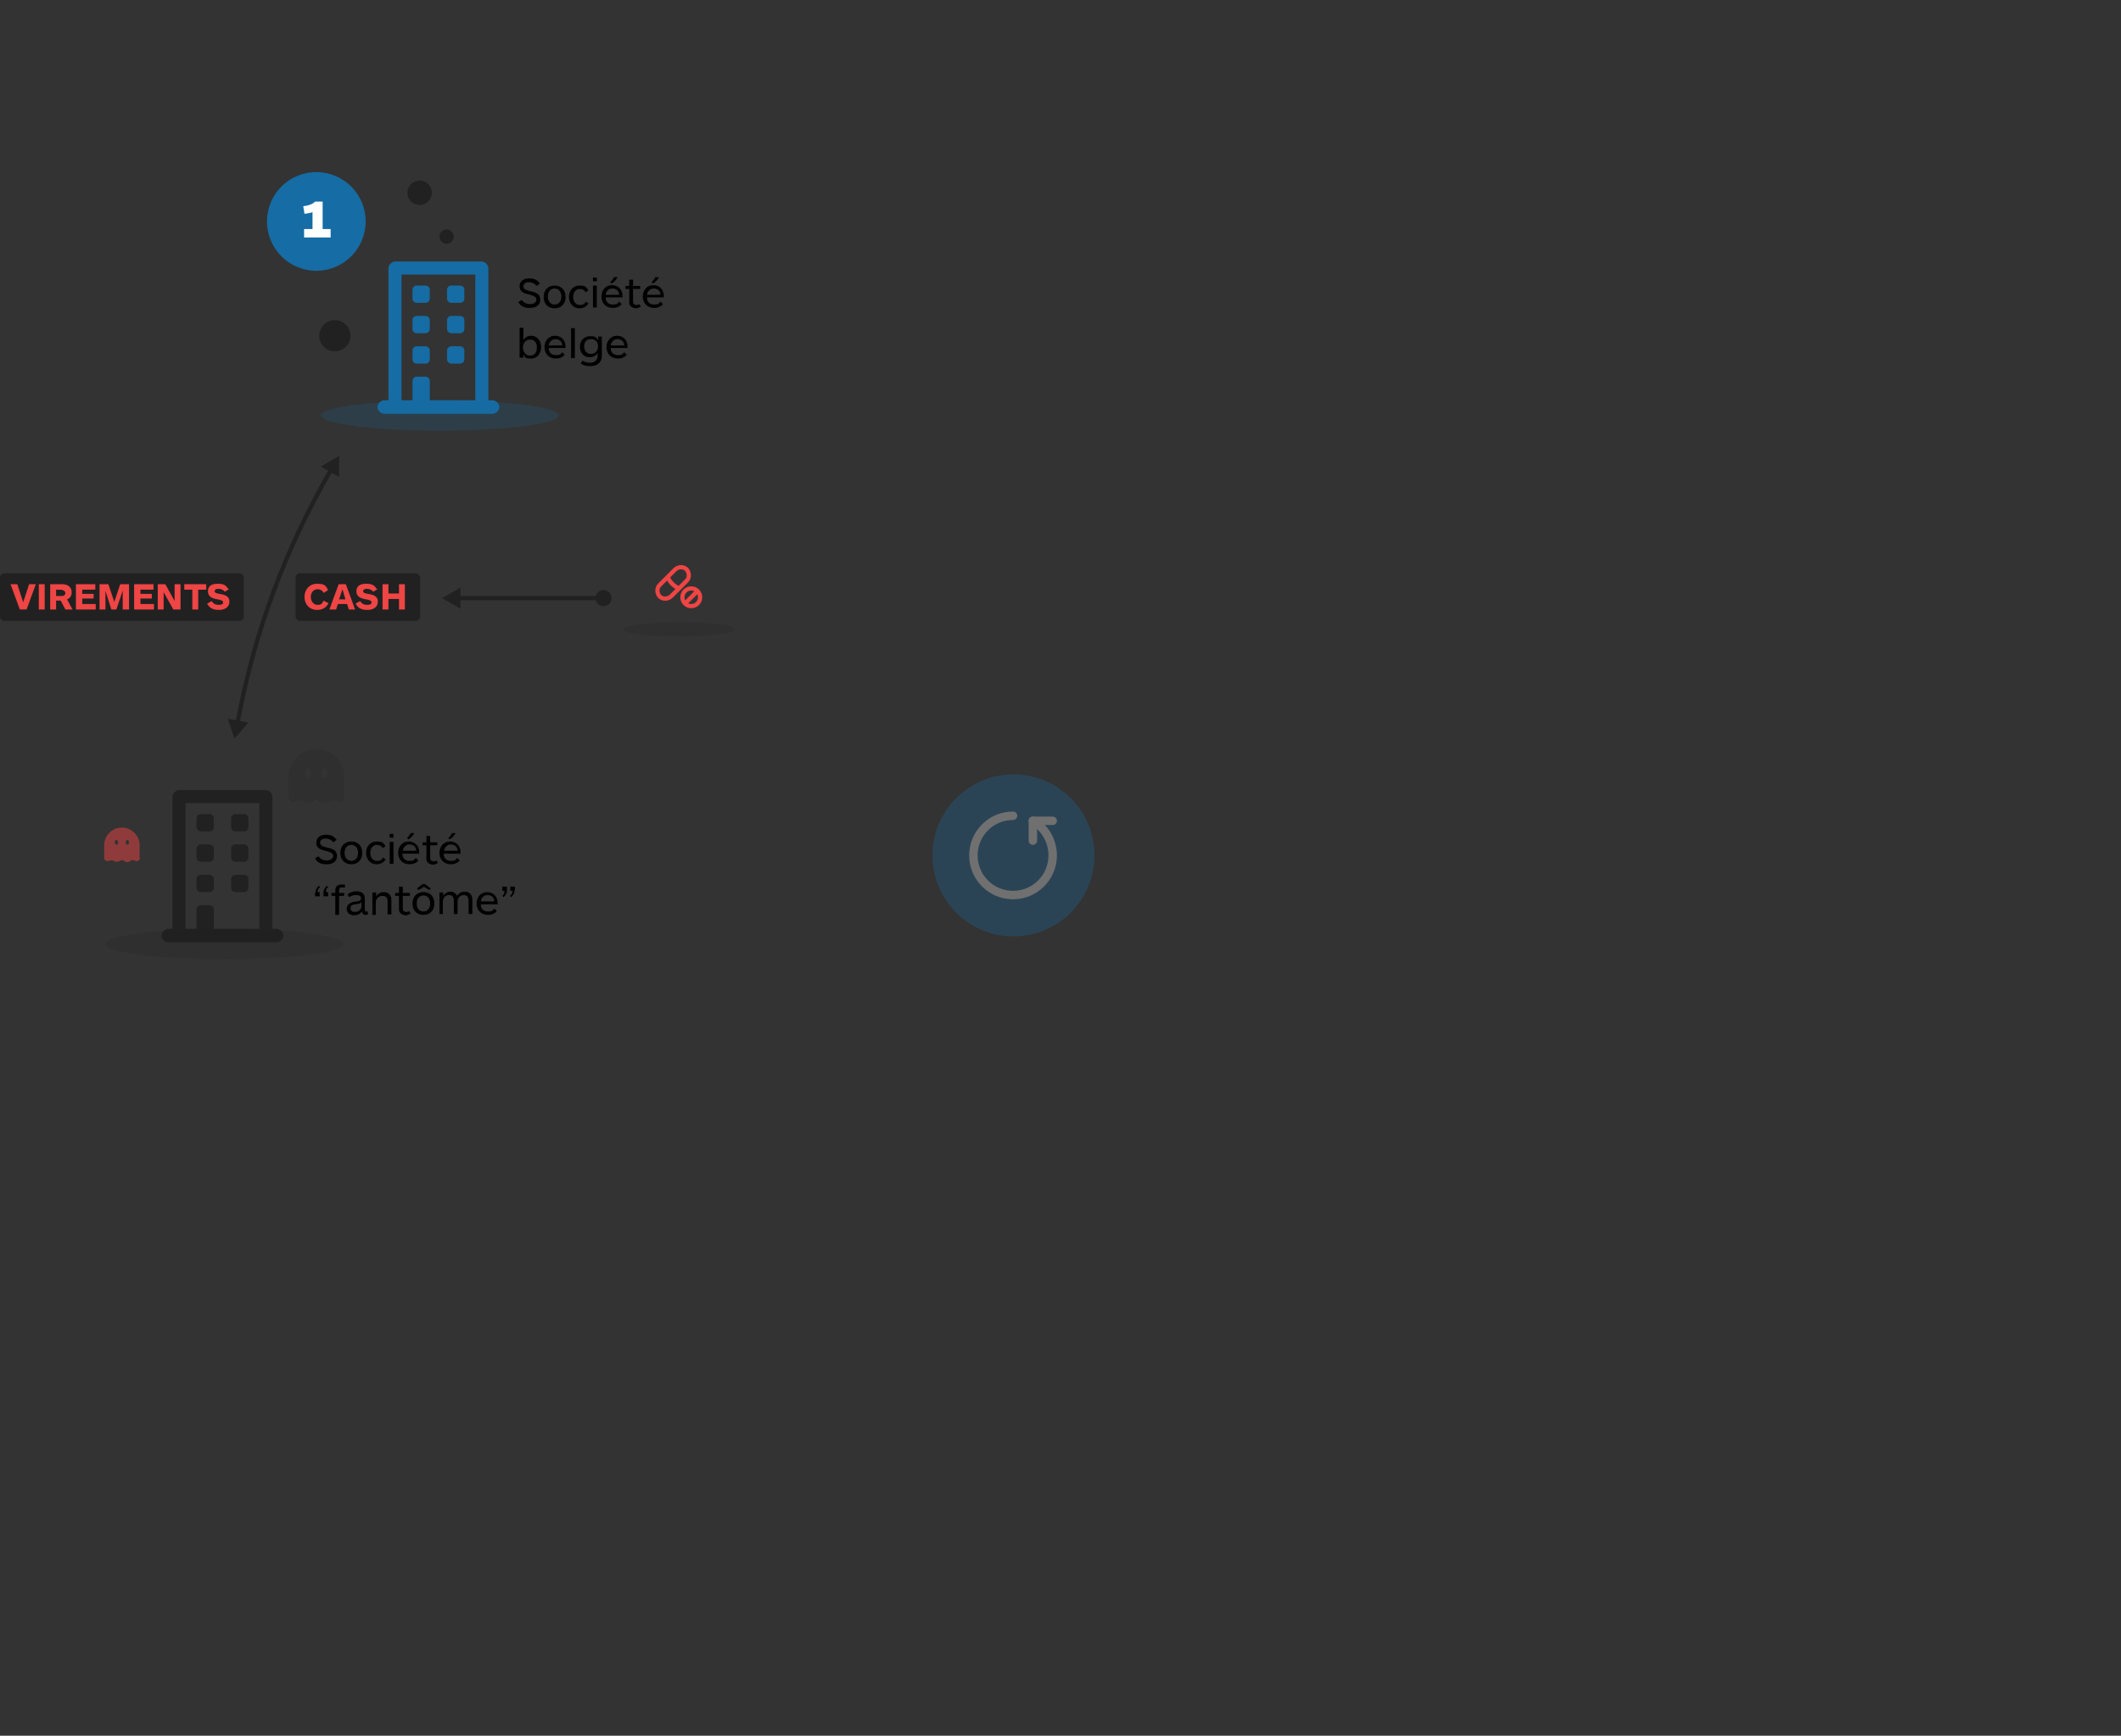 <svg id="Calque_1" data-name="Calque 1" xmlns="http://www.w3.org/2000/svg" version="1.1" viewBox="0 0 502.9 411.5">
  <rect x="0" y="0" width="502.9" height="411.5" fill="#333333" stroke="none"/>
  <defs>
    <style>
      .cls-1, .cls-2, .cls-3, .cls-4, .cls-5, .cls-6, .cls-7, .cls-8, .cls-9 {
        stroke-width: 0px;
      }

      .cls-1, .cls-3, .cls-5 {
        opacity: .2;
      }

      .cls-1, .cls-4 {
        fill: #166ca4;
      }

      .cls-2 {
        fill: #000;
      }

      .cls-3, .cls-5, .cls-6 {
        fill: #212121;
      }

      .cls-5, .cls-7 {
        fill-rule: evenodd;
      }

      .cls-10 {
        stroke: #fff;
        stroke-width: 2px;
      }

      .cls-10, .cls-11, .cls-12, .cls-13 {
        fill: none;
      }

      .cls-10, .cls-12 {
        stroke-linecap: round;
        stroke-linejoin: round;
      }

      .cls-7 {
        opacity: .5;
      }

      .cls-7, .cls-8 {
        fill: #ef4544;
      }

      .cls-11, .cls-12 {
        stroke: #212121;
      }

      .cls-11, .cls-13 {
        stroke-miterlimit: 10;
      }

      .cls-9 {
        fill: #fff;
      }

      .cls-14 {
        opacity: .3;
      }

      .cls-13 {
        stroke: #ef4544;
      }
    </style>
  </defs>
  <rect class="cls-6" y="135.9" width="57.8" height="11.3" rx="1" ry="1"/>
  <rect class="cls-6" x="70.1" y="135.9" width="29.5" height="11.3" rx="1" ry="1"/>
  <path class="cls-6" d="M49.7 193h-2.1c-.6 0-1 .5-1 1v2.1c0 .6.5 1 1 1h2.1c.6 0 1-.5 1-1V194c0-.6-.5-1-1-1Z"/>
  <path class="cls-6" d="M57.9 193h-2.1c-.6 0-1 .5-1 1v2.1c0 .6.5 1 1 1h2.1c.6 0 1-.5 1-1V194c0-.6-.5-1-1-1Z"/>
  <path class="cls-6" d="M49.7 200.2h-2.1c-.6 0-1 .5-1 1v2.1c0 .6.5 1 1 1h2.1c.6 0 1-.5 1-1v-2.1c0-.6-.5-1-1-1Z"/>
  <path class="cls-6" d="M57.9 200.2h-2.1c-.6 0-1 .5-1 1v2.1c0 .6.5 1 1 1h2.1c.6 0 1-.5 1-1v-2.1c0-.6-.5-1-1-1Z"/>
  <path class="cls-6" d="M49.7 207.4h-2.1c-.6 0-1 .5-1 1v2.1c0 .6.5 1 1 1h2.1c.6 0 1-.5 1-1v-2.1c0-.6-.5-1-1-1Z"/>
  <path class="cls-6" d="M57.9 207.4h-2.1c-.6 0-1 .5-1 1v2.1c0 .6.5 1 1 1h2.1c.6 0 1-.5 1-1v-2.1c0-.6-.5-1-1-1Z"/>
  <path class="cls-6" d="M65.6 220.2h-1v-31.3c0-.4-.2-.8-.5-1.1-.3-.3-.7-.5-1.1-.5H42.5c-.4 0-.8.2-1.1.5-.3.3-.5.7-.5 1.1v31.3h-1c-.4 0-.8.2-1.1.5-.3.3-.5.7-.5 1.1s.2.8.5 1.1c.3.3.7.5 1.1.5h25.7c.4 0 .8-.2 1.1-.5.3-.3.5-.7.5-1.1s-.2-.8-.5-1.1c-.3-.3-.7-.5-1.1-.5Zm-4.1 0H50.7v-4.6c0-.3-.1-.5-.3-.7-.2-.2-.5-.3-.7-.3h-2.1c-.3 0-.5.1-.7.3-.2.2-.3.5-.3.7v4.6H44v-29.8h17.5v29.8Z"/>
  <path class="cls-8" d="M76.8 140.6c-.4-.6-.8-.9-1.5-.9-1 0-1.6.8-1.6 1.8s.6 1.9 1.6 1.9 1.1-.4 1.4-1l1.2.6c-.5 1-1.4 1.6-2.7 1.6-1.8 0-3-1.3-3-3.1s1.2-3.1 3-3.1 2 .4 2.6 1.5l-1.1.7Z"/>
  <path class="cls-8" d="m82.7 144.5-.4-1.3h-2.2l-.4 1.3h-1.6l2.2-6H82l2.2 6h-1.6Zm-1.5-4.8-.8 2.4h1.5l-.7-2.4Z"/>
  <path class="cls-8" d="m89.6 139.6-1.1.7c-.4-.5-.9-.7-1.5-.7s-.9.2-.9.6.6.5 1.2.6c1.3.2 2.3.6 2.3 1.8s-.9 2-2.5 2-2.3-.6-2.8-1.5l1.1-.6c.4.7 1 .9 1.7.9s1-.2 1-.6-.6-.6-1.3-.7c-1.2-.2-2.3-.6-2.3-1.9s.9-1.8 2.3-1.8 1.9.3 2.5 1.2Z"/>
  <path class="cls-8" d="M94.6 144.5V142h-2.5v2.5h-1.4v-6h1.4v2.2h2.5v-2.2H96v6h-1.4Z"/>
  <path class="cls-8" d="m8.5 138.5-2.2 6H4.7l-2.2-6h1.6l1.4 4.3 1.4-4.3h1.6Z"/>
  <path class="cls-8" d="M9.2 144.5v-6h1.4v6H9.2Z"/>
  <path class="cls-8" d="m15.5 144.5-1.1-2.1h-1.1v2.1h-1.4v-6h2.8c1.5 0 2.3.8 2.3 1.9s-.6 1.5-1.1 1.7l1.3 2.4h-1.6Zm-.8-4.7h-1.4v1.5h1.4c.5 0 .8-.3.8-.7s-.4-.7-.8-.7Z"/>
  <path class="cls-8" d="M18 144.5v-6h4.6v1.3h-3.1v1h2.7v1.1h-2.7v1.3h3.2v1.3H18Z"/>
  <path class="cls-8" d="M29.1 144.5V140l-1.5 4.5h-1.2l-1.4-4.4v4.4h-1.4v-6h2.1l1.4 4.2 1.4-4.2h2.1v6h-1.4Z"/>
  <path class="cls-8" d="M31.8 144.5v-6h4.6v1.3h-3.1v1H36v1.1h-2.7v1.3h3.2v1.3h-4.7Z"/>
  <path class="cls-8" d="m41.1 144.5-2.3-4.1v4.1h-1.4v-6h1.8l2.2 4v-4h1.4v6h-1.7Z"/>
  <path class="cls-8" d="M47 139.8v4.7h-1.4v-4.7h-1.9v-1.3h5.2v1.3H47Z"/>
  <path class="cls-8" d="m54.4 139.6-1.1.7c-.4-.5-.9-.7-1.5-.7s-.9.2-.9.6.6.5 1.2.6c1.3.2 2.3.6 2.3 1.8s-.9 2-2.5 2-2.3-.6-2.8-1.5l1.1-.6c.4.7 1 .9 1.7.9s1-.2 1-.6-.6-.6-1.3-.7c-1.2-.2-2.3-.6-2.3-1.9s.9-1.8 2.3-1.8 1.9.3 2.5 1.2Z"/>
  <path class="cls-2" d="m79.7 199.2-.7.5c-.4-.6-1.1-.9-1.8-.9s-1.3.3-1.3 1 .7.9 1.5 1.1c1.3.3 2.5.6 2.5 2s-1 2-2.5 2-2.2-.5-2.7-1.4l.8-.5c.5.7 1.2 1 2 1s1.5-.4 1.5-1.1-.8-.9-1.8-1.2c-1.1-.2-2.2-.6-2.2-1.9s1-1.9 2.3-1.9 1.9.4 2.5 1.2Z"/>
  <path class="cls-2" d="M83.3 204.9c-1.6 0-2.6-1.1-2.6-2.7s1-2.7 2.6-2.7 2.6 1.1 2.6 2.7-1 2.7-2.6 2.7Zm0-4.6c-1 0-1.6.8-1.6 1.9s.6 1.9 1.6 1.9 1.6-.8 1.6-1.9-.6-1.9-1.6-1.9Z"/>
  <path class="cls-2" d="M91.4 203.8c-.4.6-1.1 1.1-2.1 1.1-1.5 0-2.5-1.2-2.5-2.7s1-2.7 2.5-2.7 1.6.4 2.1 1.1l-.6.5c-.3-.5-.8-.8-1.4-.8-1 0-1.6.8-1.6 1.9s.6 1.9 1.6 1.9 1.1-.3 1.4-.8l.7.5Z"/>
  <path class="cls-2" d="M92.4 198.6v-.9h.9v.9h-.9Zm0 6.2v-5.2h.9v5.2h-.9Z"/>
  <path class="cls-2" d="M99.5 202.4h-4.1c0 1.1.7 1.7 1.7 1.7s1.1-.2 1.5-.7l.6.6c-.5.6-1.2.9-2.1.9-1.7 0-2.7-1.2-2.7-2.7s1-2.7 2.5-2.7 2.5 1.1 2.5 2.6v.3Zm-.8-.7c0-1-.8-1.5-1.6-1.5s-1.5.6-1.6 1.5h3.2Zm-2.2-3c.3-.3.7-.8.9-1.2h.8c-.2.6-.8 1.2-1.4 1.5l-.3-.3Z"/>
  <path class="cls-2" d="M103.8 204.6c-.3.2-.7.4-1.1.4s-1.1-.2-1.4-.7c-.2-.2-.2-.5-.2-1v-2.9h-.9v-.7h.9v-1.5h.9v1.5h1.7v.7H102v2.9c0 .6.3.9.8.9s.5-.1.7-.2l.4.7Z"/>
  <path class="cls-2" d="M109.3 202.4h-4.1c0 1.1.7 1.7 1.7 1.7s1.1-.2 1.5-.7l.6.6c-.5.6-1.2.9-2.1.9-1.7 0-2.7-1.2-2.7-2.7s1-2.7 2.5-2.7 2.5 1.1 2.5 2.6v.3Zm-.8-.7c0-1-.8-1.5-1.6-1.5s-1.5.6-1.6 1.5h3.2Zm-2.2-3c.3-.3.7-.8.9-1.2h.8c-.2.6-.8 1.2-1.4 1.5l-.3-.3Z"/>
  <path class="cls-2" d="M74.8 211.6c0-.6.3-1.1.8-1.6l.3.3c-.4.3-.6.6-.6 1v.2h.5v1h-1.1v-.9Zm1.9 0c0-.6.3-1.1.8-1.6l.3.3c-.4.3-.5.6-.5 1v.2h.5v1h-1.1v-.9Z"/>
  <path class="cls-2" d="M81.7 210.4h-.6c-.5 0-.7.2-.7.7v.6h1.2v.7h-1.2v4.5h-.9v-4.5h-.9v-.7h.9v-.6c0-1 .6-1.4 1.5-1.4s.6 0 .8.1v.7Z"/>
  <path class="cls-2" d="M87.4 216.8c-.2 0-.4.1-.6.1-.5 0-.9-.2-1-.8-.5.7-1.2.9-1.8.9-1.1 0-1.8-.6-1.8-1.6s1.1-1.5 1.8-1.6c.8-.1 1.6-.1 1.6-.8s-.6-.8-1.2-.8-1.1.2-1.6.5l-.4-.7c.6-.4 1.3-.7 2.1-.7 1.2 0 2 .5 2 1.7v2.5c0 .4.1.6.4.6h.3v.7Zm-1.7-2.9c-.3.4-.9.4-1.5.5-.6.1-1.1.2-1.1.9s.5.9 1.1.9 1.5-.4 1.5-1.4v-.9Z"/>
  <path class="cls-2" d="M88.3 216.8v-5.2h.9v.9c.4-.6 1-1 1.8-1 1.1 0 1.8.7 1.8 2v3.3h-.9v-3.1c0-.6-.2-1.3-1.2-1.3s-1.6.7-1.6 1.6v2.9h-.9Z"/>
  <path class="cls-2" d="M97.3 216.6c-.3.2-.7.4-1.1.4s-1.1-.2-1.4-.7c-.2-.2-.2-.5-.2-1v-2.9h-.9v-.7h.9v-1.5h.9v1.5h1.7v.7h-1.7v2.9c0 .6.3.9.8.9s.5-.1.7-.2l.4.7Z"/>
  <path class="cls-2" d="M100.4 216.9c-1.6 0-2.6-1.1-2.6-2.7s1-2.7 2.6-2.7 2.6 1.1 2.6 2.7-1 2.7-2.6 2.7Zm0-4.6c-1 0-1.6.8-1.6 1.9s.6 1.9 1.6 1.9 1.6-.8 1.6-1.9-.6-1.9-1.6-1.9Zm.4-2.7c.4.3.8.7 1.3 1l-.2.4c-.5-.2-1-.5-1.4-.8-.3.3-.8.6-1.4.8l-.2-.4c.5-.4.9-.7 1.3-1h.7Z"/>
  <path class="cls-2" d="M104.2 216.8v-5.2h.9v.8c.4-.6 1-1 1.7-1s1.3.4 1.6 1c.4-.7 1.1-1 1.8-1 1.1 0 1.8.7 1.8 1.9v3.4h-.9v-3.2c0-.6-.2-1.3-1.1-1.3s-1.5.6-1.5 1.6v2.9h-.9v-3.2c0-.6-.2-1.3-1.1-1.3s-1.5.6-1.5 1.6v2.9h-.9Z"/>
  <path class="cls-2" d="M118.1 214.4H114c0 1.1.7 1.7 1.7 1.7s1.1-.2 1.5-.7l.6.6c-.5.6-1.2.9-2.1.9-1.7 0-2.7-1.2-2.7-2.7s1-2.7 2.5-2.7 2.5 1.1 2.5 2.6v.3Zm-.9-.7c0-1-.8-1.5-1.6-1.5s-1.5.6-1.6 1.5h3.2Z"/>
  <path class="cls-2" d="M120.2 211.1c0 .7-.3 1.1-.8 1.6l-.3-.3c.4-.3.5-.6.5-1v-.2h-.5v-1h1.1v.9Zm1.8 0c0 .7-.3 1.1-.8 1.6l-.3-.3c.4-.3.6-.6.6-1v-.2h-.5v-1h1.1v.9Z"/>
  <ellipse class="cls-3" cx="53.2" cy="223.8" rx="28.2" ry="3.6"/>
  <path class="cls-11" d="M78.6 111.2c-10.7 18.4-18.4 38.7-22.3 60.4"/>
  <path class="cls-6" d="m76.1 110.6 4.3-2.5v5l-4.3-2.5z"/>
  <path class="cls-6" d="m54 170.4 1.6 4.7 3.3-3.8-4.9-.9z"/>
  <path class="cls-4" d="M100.9 67.7h-2.1c-.6 0-1 .5-1 1v2.1c0 .6.5 1 1 1h2.1c.6 0 1-.5 1-1v-2.1c0-.6-.5-1-1-1Z"/>
  <path class="cls-4" d="M109.1 67.7H107c-.6 0-1 .5-1 1v2.1c0 .6.5 1 1 1h2.1c.6 0 1-.5 1-1v-2.1c0-.6-.5-1-1-1Z"/>
  <path class="cls-4" d="M100.9 74.9h-2.1c-.6 0-1 .5-1 1V78c0 .6.5 1 1 1h2.1c.6 0 1-.5 1-1v-2.1c0-.6-.5-1-1-1Z"/>
  <path class="cls-4" d="M109.1 74.9H107c-.6 0-1 .5-1 1V78c0 .6.5 1 1 1h2.1c.6 0 1-.5 1-1v-2.1c0-.6-.5-1-1-1Z"/>
  <path class="cls-4" d="M100.9 82.1h-2.1c-.6 0-1 .5-1 1v2.1c0 .6.5 1 1 1h2.1c.6 0 1-.5 1-1v-2.1c0-.6-.5-1-1-1Z"/>
  <path class="cls-4" d="M109.1 82.1H107c-.6 0-1 .5-1 1v2.1c0 .6.5 1 1 1h2.1c.6 0 1-.5 1-1v-2.1c0-.6-.5-1-1-1Z"/>
  <path class="cls-4" d="M116.8 94.9h-1V63.6c0-.4-.2-.8-.5-1.1-.3-.3-.7-.5-1.1-.5H93.7c-.4 0-.8.2-1.1.5-.3.3-.5.7-.5 1.1v31.3h-1c-.4 0-.8.2-1.1.5-.3.3-.5.7-.5 1.1s.2.8.5 1.1c.3.3.7.5 1.1.5h25.7c.4 0 .8-.2 1.1-.5.3-.3.5-.7.5-1.1s-.2-.8-.5-1.1c-.3-.3-.7-.5-1.1-.5Zm-4.1 0h-10.8v-4.6c0-.3-.1-.5-.3-.7-.2-.2-.5-.3-.7-.3h-2.1c-.3 0-.5.1-.7.3-.2.2-.3.5-.3.7v4.6h-2.6V65.1h17.5v29.8Z"/>
  <ellipse class="cls-1" cx="104.3" cy="98.5" rx="28.2" ry="3.6"/>
  <circle class="cls-4" cx="75" cy="52.5" r="11.7"/>
  <path class="cls-9" d="M72.1 56.3v-2h2v-4c-.5.2-1.3.3-1.9.4l-.3-1.8c1.4-.2 2.2-.5 2.8-1.1h1.8v6.5h1.9v2h-6.2Z"/>
  <path class="cls-2" d="m127.9 67.3-.7.5c-.4-.6-1.1-.9-1.8-.9s-1.3.3-1.3 1 .7.9 1.5 1.1c1.3.3 2.5.6 2.5 2s-1 2-2.5 2-2.2-.5-2.7-1.4l.8-.5c.5.7 1.2 1 2 1s1.5-.4 1.5-1.1-.8-.9-1.8-1.2c-1.1-.2-2.2-.6-2.2-1.9s1-1.9 2.3-1.9 1.9.4 2.5 1.2Z"/>
  <path class="cls-2" d="M131.5 73.1c-1.6 0-2.6-1.1-2.6-2.7s1-2.7 2.6-2.7 2.6 1.1 2.6 2.7-1 2.7-2.6 2.7Zm0-4.7c-1 0-1.6.8-1.6 1.9s.6 1.9 1.6 1.9 1.6-.8 1.6-1.9-.6-1.9-1.6-1.9Z"/>
  <path class="cls-2" d="M139.5 72c-.4.6-1.1 1.1-2.1 1.1-1.5 0-2.5-1.2-2.5-2.7s1-2.7 2.5-2.7 1.6.4 2.1 1.1l-.6.5c-.3-.5-.8-.8-1.4-.8-1 0-1.6.8-1.6 1.9s.6 1.9 1.6 1.9 1.1-.3 1.4-.8l.7.5Z"/>
  <path class="cls-2" d="M140.6 66.7v-.9h.9v.9h-.9Zm0 6.2v-5.2h.9v5.2h-.9Z"/>
  <path class="cls-2" d="M147.7 70.5h-4.1c0 1.1.7 1.7 1.7 1.7s1.1-.2 1.5-.7l.6.6c-.5.6-1.2.9-2.1.9-1.7 0-2.7-1.2-2.7-2.7s1-2.7 2.5-2.7 2.5 1.1 2.5 2.6v.3Zm-.9-.6c0-1-.8-1.5-1.6-1.5s-1.5.6-1.6 1.5h3.2Zm-2.1-3c.3-.3.7-.8.9-1.2h.8c-.2.6-.8 1.2-1.4 1.5l-.3-.3Z"/>
  <path class="cls-2" d="M151.9 72.7c-.3.2-.7.4-1.1.4s-1.1-.2-1.4-.7c-.2-.2-.2-.5-.2-1v-2.9h-.9v-.7h.9v-1.5h.9v1.5h1.7v.7h-1.7v2.9c0 .6.3.9.8.9s.5-.1.7-.2l.4.7Z"/>
  <path class="cls-2" d="M157.5 70.5h-4.1c0 1.1.7 1.7 1.7 1.7s1.1-.2 1.5-.7l.6.6c-.5.6-1.2.9-2.1.9-1.7 0-2.7-1.2-2.7-2.7s1-2.7 2.5-2.7 2.5 1.1 2.5 2.6v.3Zm-.9-.6c0-1-.8-1.5-1.6-1.5s-1.5.6-1.6 1.5h3.2Zm-2.1-3c.3-.3.7-.8.9-1.2h.8c-.2.6-.8 1.2-1.4 1.5l-.3-.3Z"/>
  <path class="cls-2" d="M124.1 77.8v2.8c.5-.7 1.1-1 1.8-1 1.5 0 2.4 1.2 2.4 2.7s-.9 2.7-2.4 2.7-1.4-.3-1.8-1v.8h-.9v-7.1h.9Zm1.6 6.5c1.1 0 1.6-.8 1.6-1.9s-.5-1.9-1.6-1.9-1.7.9-1.7 1.9.6 1.9 1.7 1.9Z"/>
  <path class="cls-2" d="M134.2 82.5h-4.1c0 1.1.7 1.7 1.7 1.7s1.1-.2 1.5-.7l.6.6c-.5.6-1.2.9-2.1.9-1.7 0-2.7-1.2-2.7-2.7s1-2.7 2.5-2.7 2.5 1.1 2.5 2.6v.3Zm-.9-.6c0-1-.8-1.5-1.6-1.5s-1.5.6-1.6 1.5h3.2Z"/>
  <path class="cls-2" d="M135.4 84.9v-7.1h.9v7.1h-.9Z"/>
  <path class="cls-2" d="M142.7 84.1c0 .8-.1 1.4-.6 1.9-.5.6-1.3.8-2.2.8s-1.6-.2-2.2-.6l.4-.7c.5.3 1 .5 1.7.5 1.1 0 1.9-.5 1.9-1.7v-.6c-.4.7-1.2 1-1.9 1-1.4 0-2.3-1.1-2.3-2.5s1-2.5 2.4-2.5 1.4.3 1.9 1v-.9h.9v4.4Zm-2.6-3.7c-1.1 0-1.6.8-1.6 1.7s.5 1.8 1.6 1.8 1.7-.8 1.7-1.8-.6-1.7-1.7-1.7Z"/>
  <path class="cls-2" d="M148.9 82.5h-4.1c0 1.1.7 1.7 1.7 1.7s1.1-.2 1.5-.7l.6.6c-.5.6-1.2.9-2.1.9-1.7 0-2.7-1.2-2.7-2.7s1-2.7 2.5-2.7 2.5 1.1 2.5 2.6v.3Zm-.9-.6c0-1-.8-1.5-1.6-1.5s-1.5.6-1.6 1.5h3.2Z"/>
  <path class="cls-12" d="M143.2 141.8h-34.8"/>
  <path class="cls-6" d="M143.1 139.9c1 0 1.9.8 1.9 1.9s-.8 1.9-1.9 1.9-1.9-.8-1.9-1.9.8-1.9 1.9-1.9Z"/>
  <path class="cls-6" d="m109.2 139.3-4.4 2.5 4.4 2.5v-5z"/>
  <ellipse class="cls-3" cx="161" cy="149.2" rx="13.2" ry="1.7"/>
  <path class="cls-13" d="m159.1 141.4 3.7-3.7c.7-.7.7-1.9 0-2.7-.7-.7-1.9-.7-2.7 0l-3.7 3.7c-.7.7-.7 1.9 0 2.7.7.7 1.9.7 2.7 0Z"/>
  <path class="cls-13" d="M161 139.5c-1.2-.5-2.2-1.5-2.7-2.7"/>
  <circle class="cls-13" cx="163.9" cy="141.6" r="2.1"/>
  <path class="cls-13" d="m165.2 140.3-2.7 2.7"/>
  <path class="cls-7" d="M33.1 203.4v-3c0-2.3-1.9-4.2-4.2-4.2s-4.2 1.9-4.2 4.2v3c0 .5.6.9 1.1.7.4-.2.9-.2 1.2 0 .4.3.9.3 1.4 0h.1c.3-.3.6-.3.9 0h.1c.4.4.9.4 1.4 0 .4-.2.8-.3 1.2 0 .5.2 1.1-.1 1.1-.7Zm-2.5-3.7c0 .3-.2.6-.4.6s-.4-.3-.4-.6.2-.6.4-.6.4.3.4.6Zm-3 .6c.2 0 .4-.3.4-.6s-.2-.6-.4-.6-.4.3-.4.6.2.6.4.6Z"/>
  <path class="cls-5" d="M81.6 189v-4.8c0-3.7-3-6.6-6.6-6.6s-6.6 3-6.6 6.6v4.8c0 .9.9 1.4 1.7 1 .6-.3 1.3-.3 1.9.1.6.4 1.5.4 2.1 0l.2-.2c.4-.3 1-.3 1.4 0l.2.2c.6.4 1.5.4 2.1 0 .6-.4 1.3-.4 1.9-.1.8.4 1.7-.2 1.7-1Zm-4-5.7c0 .5-.3 1-.7 1s-.7-.4-.7-1 .3-1 .7-1 .7.4.7 1Zm-4.6 1c.4 0 .7-.4.7-1s-.3-1-.7-1-.7.4-.7 1 .3 1 .7 1Z"/>
  <circle class="cls-6" cx="105.9" cy="56.1" r="1.7"/>
  <circle class="cls-6" cx="99.5" cy="45.7" r="2.9"/>
  <circle class="cls-6" cx="79.4" cy="79.6" r="3.7"/>
  <g class="cls-14">
    <circle class="cls-4" cx="240.3" cy="202.8" r="19.2"/>
    <path class="cls-10" d="M244.9 194.6c2.8 1.6 4.7 4.7 4.7 8.2 0 5.2-4.2 9.4-9.4 9.4s-9.4-4.2-9.4-9.4 4.2-9.4 9.4-9.4"/>
    <path class="cls-10" d="M244.9 199.3v-4.7h4.7"/>
  </g>
</svg>
